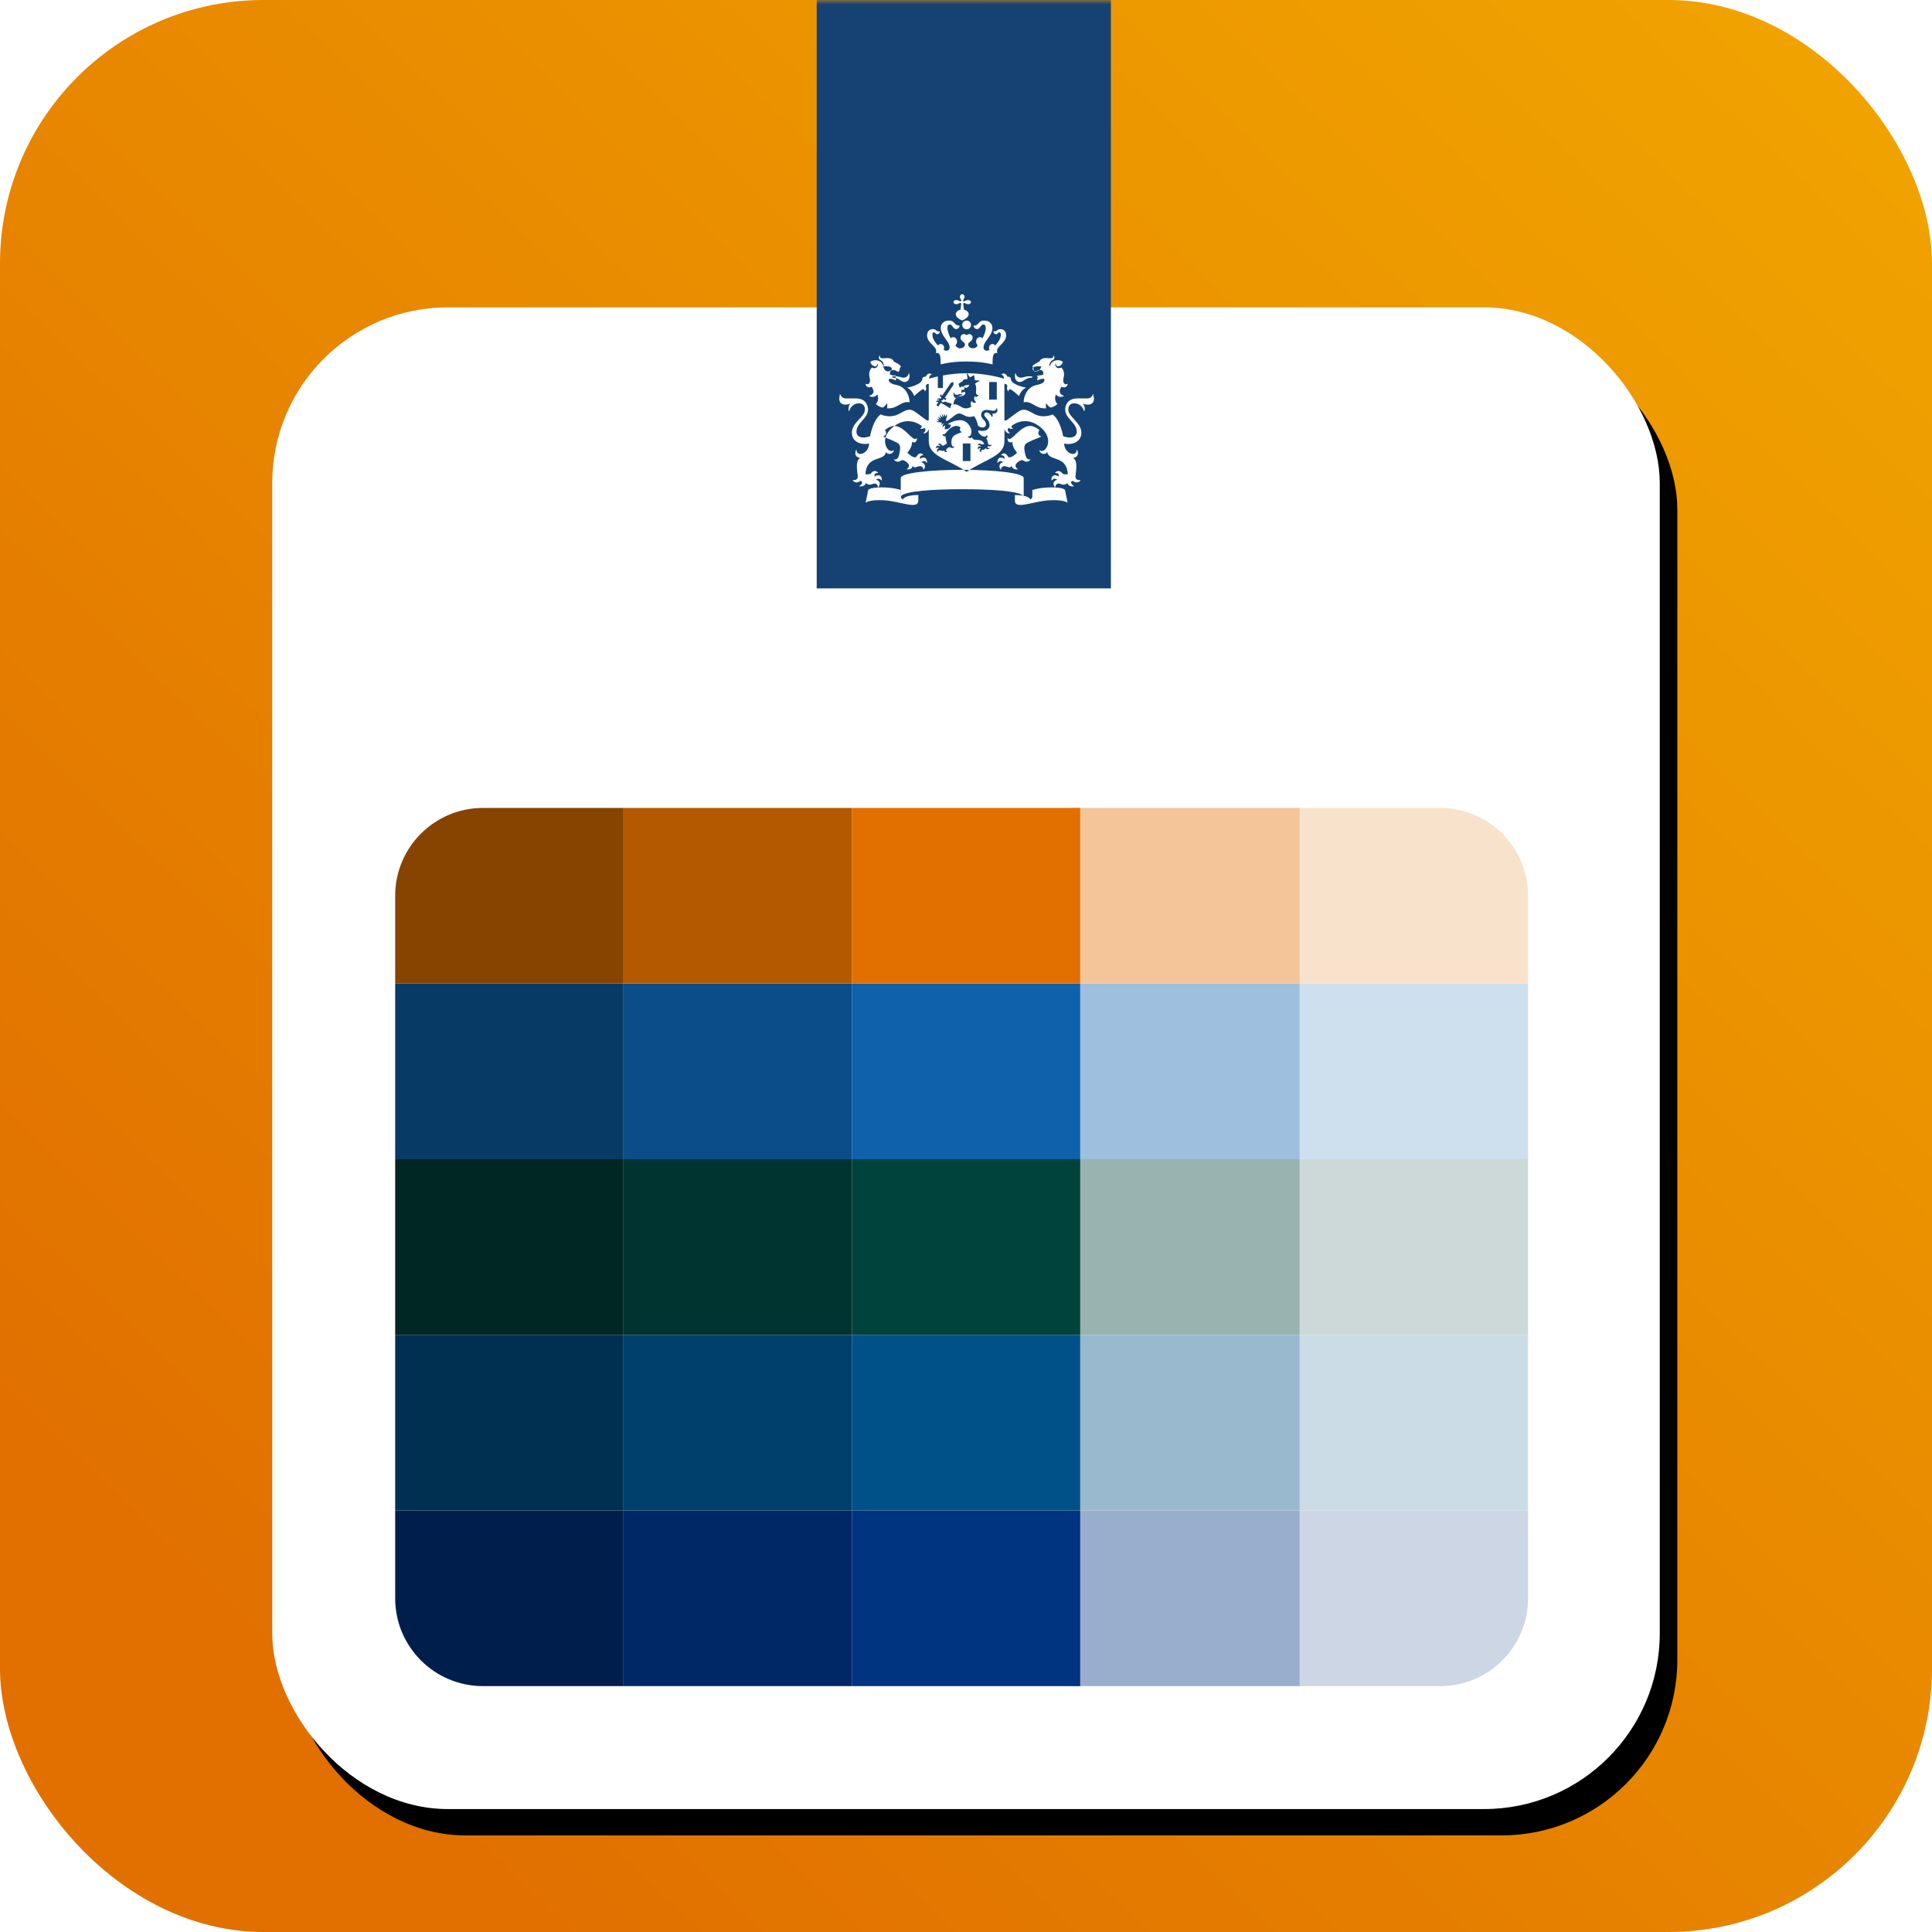 <svg xmlns="http://www.w3.org/2000/svg" xmlns:xlink="http://www.w3.org/1999/xlink" width="220" height="220" viewBox="0 0 220 220"><defs><rect id="a" width="220" height="220" x="0" y="0" rx="30"/><rect id="d" width="158" height="171" x="31" y="35" rx="20"/><linearGradient id="b" x1="104.332%" x2="15.137%" y1="-6.128%" y2="86.991%"><stop offset="0%" stop-color="#F2A900"/><stop offset="100%" stop-color="#E17000"/></linearGradient><filter id="e" width="120.9%" height="119.3%" x="-9.2%" y="-7.9%" filterUnits="objectBoundingBox"><feOffset dx="2" dy="3" in="SourceAlpha" result="shadowOffsetOuter1"/><feGaussianBlur in="shadowOffsetOuter1" result="shadowBlurOuter1" stdDeviation="5"/><feColorMatrix in="shadowBlurOuter1" values="0 0 0 0 0.629 0 0 0 0 0.339 0 0 0 0 0.075 0 0 0 0.512 0"/></filter></defs><g fill="none" fill-rule="evenodd"><mask id="c" fill="#fff"><use xlink:href="#a"/></mask><use xlink:href="#a" fill="url(#b)"/><g mask="url(#c)"><use xlink:href="#d" fill="#000" filter="url(#e)"/><use xlink:href="#d" fill="#FFF"/></g><g mask="url(#c)"><g transform="translate(45)"><g transform="translate(0 92)"><path fill="#CCD6E5" d="M103,80 L129,80 L129,90 C129,95.523 124.523,100 119,100 L103,100 L103,100 L103,80 Z"/><rect width="26" height="20" x="77" y="80" fill="#99ADCC"/><rect width="26" height="20" x="52" y="80" fill="#003380"/><rect width="26" height="20" x="26" y="80" fill="#002866"/><path fill="#001E4C" d="M0,80 L26,80 L26,100 L10,100 C4.477,100 3.38176876e-16,95.523 0,90 L0,80 L0,80 Z"/><rect width="26" height="20" x="103" y="60" fill="#CCDCE7"/><rect width="26" height="20" x="77" y="60" fill="#99B9CF"/><rect width="26" height="20" x="52" y="60" fill="#005187"/><rect width="26" height="20" x="26" y="60" fill="#00406C"/><rect width="26" height="20" y="60" fill="#003051"/><rect width="26" height="20" x="103" y="40" fill="#CCD9D8"/><rect width="26" height="20" x="77" y="40" fill="#99B3B1"/><rect width="26" height="20" x="52" y="40" fill="#00423C"/><rect width="26" height="20" x="26" y="40" fill="#003430"/><rect width="26" height="20" y="40" fill="#002724"/><rect width="26" height="20" x="103" y="20" fill="#CEDFEE"/><rect width="26" height="20" x="77" y="20" fill="#9EBFDD"/><rect width="26" height="20" x="52" y="20" fill="#0E61AA"/><rect width="26" height="20" x="26" y="20" fill="#0B4D88"/><rect width="26" height="20" y="20" fill="#083A66"/><path fill="#F9E2CC" d="M103,0 L119,0 C124.523,-1.01453063e-15 129,4.477 129,10 L129,20 L129,20 L103,20 L103,0 Z"/><rect width="26" height="20" x="77" fill="#F3C599"/><rect width="26" height="20" x="52" fill="#E17000"/><rect width="26" height="20" x="26" fill="#B45900"/><path fill="#874300" d="M10,0 L26,0 L26,0 L26,20 L0,20 L0,10 C-6.76353751e-16,4.477 4.477,6.76353751e-16 10,0 Z"/></g><rect width="33.5" height="67" x="48" fill="#154273" fill-rule="nonzero"/><path fill="#FFF" d="M65.505,52.5 L64.635,52.5 L64.635,50.5 L65.505,50.5 L65.505,52.5 Z M68.505,45.5 L67.635,45.5 L67.635,43.5 L68.505,43.5 L68.505,45.5 Z M56.95,42.848 C56.898,42.848 56.57,42.848 56.57,42.937 C56.57,43.026 56.723,42.987 56.95,43.036 C57.46,43.154 57.658,43.5 58.015,43.5 C58.336,43.5 58.672,43.204 58.541,42.572 C58.519,42.463 58.475,42.493 58.46,42.562 C58.409,42.848 58.154,43.006 57.884,43.006 C57.548,43.006 57.482,42.848 56.95,42.848 Z M54.253,44.036 C54.303,44.107 54.817,44.788 54.027,45.051 C53.99,45.064 53.984,45.096 54.034,45.122 C54.616,45.373 54.898,44.91 54.898,44.91 C55.193,45.604 54.742,45.984 54.742,45.984 C54.804,46.106 55.086,46.318 55.506,46.414 C55.669,46.324 55.895,46.157 55.989,45.9 C55.989,45.9 56.101,46.202 56.001,46.491 C57.192,46.601 57.611,45.624 58.532,45.804 C58.557,45.81 58.57,45.791 58.57,45.765 C58.57,45.161 58.213,44.062 57.073,43.837 C55.938,43.612 56.245,43.136 56.245,43.136 C56.722,43.117 56.997,43.329 56.997,43.329 C57.085,43.181 56.96,43.027 56.96,43.027 C57.004,42.969 57.029,42.769 57.029,42.769 C56.49,42.769 56.352,42.647 56.352,42.647 C56.271,42.319 56.49,41.857 57.292,42.352 C57.492,42.172 57.474,41.889 57.474,41.889 C57.536,41.857 57.574,41.76 57.574,41.722 C57.574,41.587 56.935,41.22 56.772,41.175 C56.734,40.976 56.484,40.693 55.732,40.796 C55.375,40.841 55.118,40.744 55.237,40.532 C55.255,40.494 55.193,40.487 55.161,40.526 C55.08,40.609 54.967,40.847 55.274,41.008 C55.619,41.188 55.638,41.542 55.644,41.593 C55.65,41.67 55.562,41.677 55.544,41.599 C55.387,41.002 54.585,40.873 54.115,41.188 C54.14,41.509 54.479,41.722 54.66,41.722 C54.767,41.722 54.911,41.612 54.911,41.464 C54.911,41.394 54.948,41.4 54.967,41.458 C55.042,41.67 54.735,42.114 54.284,41.844 C53.821,42.319 54.009,42.911 54.052,43.123 C54.134,43.509 53.952,43.888 53.608,43.714 C53.589,43.708 53.57,43.702 53.57,43.74 C53.576,43.972 53.883,44.248 54.253,44.036 Z M56.57,42.059 C56.237,42.449 55.703,42.359 55.57,41.719 C56.256,41.679 56.541,41.749 56.57,42.059 Z M71.256,43.006 C70.986,43.006 70.731,42.848 70.68,42.562 C70.665,42.493 70.621,42.463 70.599,42.572 C70.468,43.204 70.804,43.5 71.125,43.5 C71.482,43.5 71.68,43.154 72.19,43.036 C72.417,42.987 72.57,43.036 72.57,42.937 C72.57,42.848 72.242,42.848 72.19,42.848 C71.665,42.848 71.592,43.006 71.256,43.006 Z M76.57,43.737 C76.57,43.699 76.551,43.705 76.532,43.712 C76.188,43.885 76.006,43.512 76.088,43.12 C76.131,42.901 76.319,42.316 75.856,41.84 C75.398,42.11 75.091,41.666 75.173,41.454 C75.192,41.396 75.229,41.39 75.229,41.46 C75.229,41.608 75.373,41.718 75.48,41.718 C75.661,41.718 76,41.505 76.025,41.184 C75.555,40.868 74.753,40.997 74.596,41.595 C74.578,41.673 74.49,41.666 74.496,41.589 C74.496,41.537 74.521,41.184 74.866,41.004 C75.179,40.843 75.066,40.605 74.979,40.521 C74.947,40.489 74.878,40.495 74.903,40.528 C75.022,40.74 74.765,40.836 74.415,40.791 C73.663,40.688 73.418,40.978 73.375,41.171 C73.212,41.216 72.573,41.582 72.573,41.718 C72.573,41.756 72.61,41.859 72.673,41.885 C72.673,41.885 72.66,42.161 72.854,42.348 C73.65,41.853 73.876,42.316 73.794,42.644 C73.794,42.644 73.65,42.76 73.111,42.766 C73.111,42.766 73.136,42.965 73.18,43.023 C73.18,43.023 73.055,43.184 73.143,43.326 C73.143,43.326 73.418,43.113 73.895,43.133 C73.895,43.133 74.202,43.609 73.067,43.834 C71.933,44.059 71.57,45.159 71.57,45.764 C71.57,45.796 71.583,45.809 71.608,45.802 C72.529,45.628 72.948,46.606 74.139,46.49 C74.032,46.201 74.151,45.899 74.151,45.899 C74.245,46.156 74.471,46.33 74.634,46.413 C75.06,46.317 75.336,46.111 75.398,45.982 C75.398,45.982 74.947,45.603 75.242,44.908 C75.242,44.908 75.524,45.371 76.106,45.12 C76.156,45.095 76.144,45.062 76.113,45.05 C75.323,44.786 75.837,44.104 75.887,44.033 C76.257,44.258 76.57,43.982 76.57,43.737 Z M73.57,41.719 C73.437,42.359 72.903,42.449 72.57,42.059 C72.599,41.749 72.894,41.679 73.57,41.719 Z M64.308,33.794 C64.308,33.908 64.364,34.008 64.403,34.066 C64.491,34.18 64.475,34.245 64.435,34.28 C64.395,34.316 64.324,34.331 64.197,34.252 C64.133,34.209 64.022,34.166 63.895,34.166 C63.681,34.166 63.57,34.295 63.57,34.402 C63.57,34.51 63.681,34.638 63.895,34.638 C64.022,34.638 64.133,34.588 64.197,34.553 C64.324,34.474 64.395,34.488 64.435,34.524 C64.475,34.56 64.419,34.953 64.364,35.268 C64.007,35.34 63.832,35.598 63.832,35.748 C63.832,36.142 64.292,36.364 64.57,36.5 C64.84,36.371 65.308,36.142 65.308,35.748 C65.308,35.598 65.133,35.333 64.776,35.268 C64.729,34.961 64.665,34.56 64.705,34.524 C64.745,34.488 64.816,34.474 64.943,34.553 C65.007,34.595 65.118,34.638 65.245,34.638 C65.459,34.638 65.57,34.51 65.57,34.402 C65.57,34.295 65.459,34.166 65.245,34.166 C65.118,34.166 65.007,34.216 64.943,34.252 C64.816,34.331 64.745,34.316 64.705,34.28 C64.665,34.245 64.649,34.18 64.737,34.066 C64.784,34.008 64.832,33.908 64.832,33.794 C64.832,33.6 64.689,33.5 64.57,33.5 C64.451,33.5 64.308,33.6 64.308,33.794 Z M65.07,36.5 C64.794,36.5 64.57,36.724 64.57,37 C64.57,37.276 64.794,37.5 65.07,37.5 C65.346,37.5 65.57,37.276 65.57,37 C65.57,36.724 65.346,36.5 65.07,36.5 Z M65.066,41.165 C66.96,41.165 68.024,41.5 68.024,41.5 C68.031,40.613 68.031,40.12 68.577,40.193 C68.279,39.45 69.57,39.154 69.57,38.189 C69.57,37.551 69.081,37.479 68.939,37.479 C68.513,37.479 68.577,37.735 68.215,37.735 C68.173,37.735 68.123,37.722 68.123,37.755 C68.123,37.867 68.222,38.057 68.393,38.057 C68.62,38.057 68.62,37.847 68.79,37.847 C68.861,37.847 68.967,37.899 68.967,38.116 C68.967,38.53 68.676,38.984 68.329,39.338 C68.251,39.24 68.144,39.174 68.01,39.174 C67.804,39.174 67.627,39.371 67.627,39.614 C67.627,39.706 67.641,39.772 67.676,39.844 C67.563,39.903 67.457,39.936 67.386,39.936 C67.23,39.936 66.996,39.877 66.996,39.562 C66.996,38.859 68.01,38.241 68.01,37.348 C68.01,36.92 67.705,36.5 67.059,36.5 C66.371,36.5 66.499,37.078 65.903,37.078 C65.875,37.078 65.854,37.085 65.854,37.111 C65.854,37.15 65.96,37.472 66.265,37.472 C66.591,37.472 66.683,36.947 66.981,36.947 C67.088,36.947 67.251,37.006 67.251,37.361 C67.251,37.637 67.102,38.09 66.889,38.517 C66.811,38.445 66.705,38.392 66.591,38.392 C66.336,38.392 66.152,38.622 66.152,38.892 C66.152,39.062 66.222,39.233 66.35,39.338 C66.201,39.516 66.045,39.66 65.84,39.66 C65.428,39.66 65.251,39.443 65.251,39.207 C65.251,38.951 65.754,38.859 65.754,38.465 C65.754,38.195 65.563,38.044 65.386,38.044 C65.187,38.044 65.088,38.162 65.066,38.162 C65.045,38.162 64.946,38.044 64.747,38.044 C64.563,38.044 64.379,38.195 64.379,38.465 C64.379,38.859 64.882,38.957 64.882,39.207 C64.882,39.443 64.698,39.66 64.293,39.66 C64.088,39.66 63.932,39.516 63.783,39.338 C63.91,39.227 63.981,39.062 63.981,38.892 C63.981,38.616 63.797,38.392 63.542,38.392 C63.421,38.392 63.322,38.445 63.244,38.517 C63.031,38.083 62.882,37.637 62.882,37.361 C62.882,37.006 63.045,36.947 63.152,36.947 C63.442,36.947 63.535,37.472 63.868,37.472 C64.173,37.472 64.279,37.15 64.279,37.111 C64.279,37.091 64.258,37.078 64.23,37.078 C63.634,37.078 63.761,36.5 63.074,36.5 C62.435,36.5 62.123,36.92 62.123,37.348 C62.123,38.241 63.137,38.859 63.137,39.562 C63.137,39.877 62.903,39.936 62.747,39.936 C62.669,39.936 62.57,39.903 62.457,39.844 C62.492,39.765 62.506,39.706 62.506,39.614 C62.506,39.371 62.329,39.174 62.123,39.174 C61.996,39.174 61.889,39.24 61.811,39.338 C61.464,38.984 61.173,38.53 61.173,38.116 C61.173,37.906 61.279,37.847 61.35,37.847 C61.513,37.847 61.52,38.057 61.747,38.057 C61.918,38.057 62.017,37.867 62.017,37.755 C62.017,37.722 61.967,37.735 61.925,37.735 C61.563,37.735 61.627,37.479 61.201,37.479 C61.059,37.479 60.57,37.551 60.57,38.189 C60.57,39.161 61.861,39.45 61.563,40.193 C62.109,40.12 62.102,40.613 62.116,41.5 C62.109,41.5 63.173,41.165 65.066,41.165 Z M61.791,42.867 C61.302,42.974 60.953,43.074 60.799,43.121 C60.806,42.907 60.886,42.707 61.081,42.667 C61.108,42.66 61.114,42.627 61.087,42.613 C60.652,42.326 60.424,42.874 60.418,42.894 C60.263,42.88 60.029,42.927 60.029,43.134 C60.029,43.755 58.609,44.095 58.281,44.148 C58.863,44.368 59.105,45.103 59.105,45.103 C59.527,44.682 60.016,44.315 60.129,44.315 C60.243,44.315 60.284,44.455 60.29,44.535 C60.29,44.562 60.317,44.569 60.337,44.549 C60.558,44.222 60.451,44.148 60.431,44.048 C60.418,43.975 60.438,43.688 60.759,43.721 L60.759,47.852 L60.592,47.885 C60.518,47.899 59.908,47.385 59.218,46.904 C58.522,46.424 58.153,46.711 57.363,47.138 C56.324,47.698 55.279,47.191 55.279,47.191 C54.388,47.825 54.08,49.667 54.08,49.667 C53.899,49.74 53.605,49.82 53.33,49.82 C52.647,49.82 52.526,49.407 52.526,49.166 C52.526,48.119 53.846,47.672 53.846,46.637 C53.846,46.384 53.732,45.369 52.466,45.369 C52.305,45.369 51.34,45.369 51.334,45.369 C50.858,45.369 50.744,45.029 50.677,44.902 C50.65,44.849 50.603,44.882 50.624,44.922 C50.657,45.009 50.57,45.143 50.57,45.403 C50.57,45.823 50.818,46.077 51.28,46.077 C51.488,46.077 51.689,46.017 51.749,45.977 C51.789,45.95 51.816,45.99 51.796,46.017 C51.595,46.25 51.582,46.691 51.662,46.791 C51.682,46.818 51.709,46.811 51.709,46.791 C51.823,46.35 52.238,45.93 52.801,45.93 C53.491,45.93 53.484,46.511 53.484,46.651 C53.484,47.492 52.004,48.105 52.004,49.267 C52.004,50.441 53.25,50.688 53.966,50.508 C53.926,51.682 52.573,52.083 52.533,51.242 C52.533,51.202 52.499,51.195 52.479,51.248 C52.312,51.662 52.379,52.029 52.901,52.143 C52.935,52.149 52.921,52.169 52.888,52.196 C52.365,52.523 52.647,53.818 52.673,54.198 C52.714,54.745 52.164,54.678 52.117,54.665 C52.097,54.658 52.071,54.665 52.111,54.712 C52.499,55.186 52.982,54.752 52.982,54.752 C53.343,54.865 53.122,55.172 52.874,55.332 C52.834,55.359 52.841,55.386 52.881,55.386 C52.935,55.392 53.497,55.439 53.598,54.992 C53.846,55.286 54.214,55.179 54.288,55.139 C54.395,55.086 54.924,54.892 54.971,55.479 C54.971,55.519 54.998,55.493 55.018,55.473 C55.413,54.972 54.991,54.665 54.75,54.632 C54.77,54.605 55.085,54.338 55.373,54.705 C55.393,54.732 55.413,54.739 55.413,54.685 C55.447,54.051 54.931,53.998 54.596,54.271 C54.583,54.205 54.469,53.851 54.971,53.864 C54.985,53.864 55.005,53.844 54.985,53.824 C54.596,53.411 54.275,53.784 54.194,53.878 C54.02,54.085 53.585,53.998 53.544,53.998 C53.678,51.802 55.621,52.583 55.889,51.515 C55.902,51.462 55.929,51.482 55.929,51.502 C56.003,51.762 56.659,51.796 56.78,51.289 C56.787,51.255 56.78,51.235 56.76,51.255 C56.197,51.816 54.931,50.067 56.659,48.646 C58.133,47.438 59.453,48.112 59.955,48.506 C59.982,48.679 59.875,48.739 59.808,48.759 C59.781,48.766 59.774,48.786 59.815,48.806 C59.955,48.859 60.15,48.839 60.243,48.713 C60.558,48.933 60.29,49.213 60.163,49.287 C60.129,49.307 60.143,49.327 60.17,49.333 C60.458,49.387 60.699,49.093 60.712,48.92 L60.759,48.946 L60.759,50.194 C60.759,51.969 62.816,52.216 65.073,53.718 C67.331,52.209 69.381,51.969 69.381,50.194 L69.381,48.946 L69.428,48.92 C69.441,49.086 69.676,49.387 69.97,49.333 C69.997,49.327 70.011,49.307 69.977,49.287 C69.85,49.206 69.575,48.933 69.897,48.713 C69.99,48.846 70.185,48.859 70.325,48.806 C70.366,48.793 70.359,48.766 70.332,48.759 C70.265,48.739 70.158,48.679 70.185,48.506 C70.687,48.105 72.007,47.431 73.481,48.646 C75.209,50.067 73.943,51.809 73.38,51.255 C73.353,51.228 73.353,51.255 73.36,51.289 C73.481,51.802 74.137,51.762 74.211,51.502 C74.217,51.482 74.244,51.462 74.251,51.515 C74.519,52.583 76.455,51.802 76.596,53.998 C76.555,54.004 76.12,54.085 75.946,53.878 C75.872,53.791 75.551,53.411 75.155,53.824 C75.129,53.851 75.155,53.864 75.169,53.864 C75.671,53.851 75.564,54.205 75.544,54.271 C75.209,53.998 74.693,54.051 74.727,54.685 C74.727,54.732 74.747,54.732 74.767,54.705 C75.055,54.338 75.37,54.605 75.39,54.632 C75.155,54.665 74.727,54.972 75.122,55.473 C75.142,55.493 75.162,55.519 75.169,55.479 C75.222,54.892 75.745,55.079 75.852,55.139 C75.926,55.179 76.294,55.286 76.542,54.992 C76.643,55.439 77.205,55.392 77.259,55.386 C77.299,55.386 77.299,55.359 77.266,55.332 C77.024,55.172 76.797,54.865 77.158,54.752 C77.158,54.752 77.641,55.186 78.029,54.712 C78.063,54.672 78.043,54.658 78.023,54.665 C77.976,54.678 77.426,54.745 77.467,54.198 C77.493,53.818 77.775,52.523 77.252,52.196 C77.219,52.176 77.205,52.156 77.239,52.143 C77.761,52.029 77.828,51.662 77.661,51.248 C77.641,51.195 77.607,51.208 77.607,51.242 C77.567,52.083 76.22,51.682 76.174,50.508 C76.897,50.695 78.136,50.441 78.136,49.267 C78.136,48.112 76.656,47.492 76.656,46.651 C76.656,46.511 76.649,45.93 77.339,45.93 C77.902,45.93 78.317,46.35 78.431,46.791 C78.438,46.811 78.458,46.818 78.478,46.791 C78.558,46.684 78.545,46.25 78.344,46.017 C78.324,45.997 78.344,45.95 78.391,45.977 C78.451,46.017 78.652,46.077 78.86,46.077 C79.322,46.077 79.57,45.823 79.57,45.403 C79.57,45.143 79.476,45.009 79.516,44.922 C79.537,44.882 79.483,44.856 79.463,44.902 C79.396,45.036 79.275,45.369 78.806,45.369 C78.8,45.369 77.835,45.369 77.674,45.369 C76.408,45.369 76.294,46.39 76.294,46.637 C76.294,47.672 77.614,48.119 77.614,49.166 C77.614,49.413 77.487,49.82 76.81,49.82 C76.529,49.82 76.234,49.74 76.06,49.667 C76.06,49.667 75.758,47.832 74.861,47.191 C74.861,47.191 73.816,47.698 72.777,47.138 C71.987,46.711 71.612,46.424 70.915,46.904 C70.218,47.385 69.615,47.899 69.542,47.885 L69.374,47.852 L69.374,43.721 C69.696,43.688 69.716,43.975 69.702,44.048 C69.682,44.142 69.582,44.222 69.796,44.549 C69.816,44.575 69.836,44.562 69.843,44.535 C69.85,44.455 69.897,44.315 70.004,44.315 C70.111,44.315 70.607,44.682 71.029,45.103 C71.029,45.103 71.27,44.375 71.853,44.148 C71.524,44.095 70.104,43.755 70.104,43.134 C70.104,42.927 69.87,42.88 69.716,42.894 C69.709,42.874 69.475,42.326 69.046,42.613 C69.026,42.627 69.026,42.66 69.053,42.667 C69.247,42.714 69.327,42.907 69.334,43.121 C68.919,42.994 67.157,42.5 65.067,42.5 C64.048,42.5 63.117,42.62 62.374,42.754 L62.374,44.182 L61.791,44.182 L61.791,42.867 L61.791,42.867 M57.833,56.868 C57.685,56.817 57.589,56.732 57.589,56.556 L57.589,55.801 C57.346,55.727 56.679,55.5 55.339,55.5 C54.23,55.5 53.884,55.721 53.865,55.801 L53.57,57.237 C53.57,57.237 54.019,56.874 55.628,56.965 C57.564,57.072 59.57,58.088 59.57,57.004 L59.57,56.368 C58.057,56.374 57.833,56.806 57.833,56.868 Z M70.57,56.373 L70.57,57.008 C70.57,58.084 72.576,57.076 74.512,56.968 C76.121,56.877 76.57,57.24 76.57,57.24 L76.275,55.8 C76.262,55.721 75.91,55.5 74.801,55.5 C73.467,55.5 72.801,55.727 72.551,55.8 L72.551,56.554 C72.551,56.724 72.455,56.809 72.307,56.866 C72.314,56.804 72.089,56.373 70.57,56.373 Z M64.577,55.708 C67.814,55.708 71.098,55.903 71.523,56.48 C71.557,56.527 71.57,56.48 71.57,56.441 L71.57,54.428 C71.57,53.843 68.18,53.5 64.57,53.5 C60.96,53.5 57.57,53.843 57.57,54.428 L57.57,56.441 C57.57,56.473 57.583,56.519 57.617,56.48 C58.062,55.911 61.346,55.708 64.577,55.708 Z M62.273,48.144 L61.96,48.064 L61.934,48.101 L61.57,47.947 C61.57,47.947 61.838,47.947 61.896,47.947 C61.928,47.947 61.928,47.929 61.915,47.916 C61.768,47.775 61.634,47.652 61.634,47.652 C61.634,47.652 61.781,47.707 61.992,47.781 C62.017,47.787 62.024,47.775 62.011,47.756 C61.909,47.615 61.768,47.418 61.768,47.418 C61.768,47.418 62.062,47.609 62.12,47.646 C62.139,47.658 62.152,47.646 62.145,47.627 C62.069,47.443 61.979,47.227 61.979,47.227 L62.299,47.523 C62.312,47.535 62.331,47.529 62.324,47.51 C62.292,47.369 62.235,47.11 62.235,47.11 L62.471,47.443 C62.484,47.461 62.503,47.455 62.503,47.436 C62.503,47.369 62.51,47.073 62.51,47.073 C62.51,47.073 62.612,47.295 62.657,47.406 C62.67,47.43 62.682,47.43 62.695,47.399 C62.708,47.363 62.817,47.116 62.817,47.116 L62.829,47.498 L62.778,47.51 L62.714,47.966 C63.181,47.861 63.769,47.086 64.217,47.086 C64.754,47.086 64.945,47.689 65.93,47.381 C66.179,47.738 66.269,48.046 66.365,48.47 C66.748,48.815 67.279,48.698 67.279,48.335 C67.279,47.843 66.723,47.75 66.723,47.233 C66.723,47.006 66.889,46.673 67.343,46.673 C67.586,46.673 67.937,46.772 68.142,46.772 C68.385,46.772 68.436,46.606 68.461,46.532 C68.481,46.483 68.551,46.495 68.544,46.538 C68.538,46.587 68.57,46.655 68.57,46.766 C68.57,47.092 68.078,47.135 68.02,47.092 C67.995,47.073 67.975,47.098 67.995,47.116 C68.071,47.172 68.052,47.369 67.963,47.492 C67.95,47.504 67.937,47.504 67.937,47.492 C67.886,47.258 67.598,46.969 67.349,46.969 C67.259,46.969 67.074,47.018 67.074,47.227 C67.074,47.516 67.681,47.787 67.681,48.39 C67.681,49.018 67.036,49.172 66.384,49.012 C66.403,49.609 67.33,49.959 67.349,49.535 C67.349,49.504 67.368,49.522 67.375,49.535 C67.509,49.719 67.451,49.855 67.272,49.928 C67.432,49.996 67.464,50.31 67.509,50.501 C67.579,50.784 67.886,50.624 67.905,50.618 C67.924,50.605 67.931,50.618 67.918,50.636 C67.803,50.925 67.49,50.815 67.49,50.815 C67.33,50.925 67.522,51.024 67.669,51.067 C67.688,51.073 67.688,51.085 67.675,51.098 C67.566,51.135 67.336,51.208 67.221,51.018 C67.138,51.215 66.965,51.208 66.902,51.208 C66.78,51.208 66.703,51.325 66.729,51.485 C66.729,51.498 66.723,51.504 66.71,51.498 C66.428,51.319 66.588,51.104 66.703,51.048 C66.684,51.036 66.486,50.956 66.403,51.178 C66.396,51.196 66.384,51.196 66.377,51.178 C66.256,50.858 66.524,50.765 66.716,50.845 C66.703,50.802 66.601,50.642 66.345,50.698 C66.333,50.704 66.326,50.698 66.333,50.679 C66.377,50.581 66.499,50.439 66.735,50.581 C66.857,50.655 67.061,50.55 67.081,50.538 C66.665,49.744 65.866,50.408 65.681,49.787 C65.674,49.775 65.661,49.762 65.649,49.799 C65.604,49.928 65.252,49.941 65.188,49.682 C65.182,49.664 65.188,49.658 65.207,49.67 C65.259,49.719 65.367,49.762 65.514,49.565 C65.61,49.43 65.623,49.252 65.623,49.135 C65.623,48.655 65.124,47.843 64.344,47.843 C63.852,47.843 63.322,48.027 62.925,48.304 L63.29,48.384 C63.258,48.741 62.9,48.95 62.574,48.858 L62.631,48.452 C62.574,48.47 62.433,48.519 62.356,48.624 C62.35,48.63 62.337,48.63 62.337,48.618 C62.273,48.384 62.471,48.267 62.529,48.242 C62.535,48.236 62.535,48.236 62.523,48.236 C62.344,48.23 62.248,48.353 62.216,48.396 C62.209,48.402 62.203,48.402 62.203,48.396 C62.222,48.347 62.19,48.23 62.273,48.144 Z M62.479,51.267 C62.331,51.449 62.203,51.274 62.008,51.274 C61.826,51.274 61.792,51.428 61.792,51.489 C61.792,51.502 61.786,51.502 61.779,51.496 C61.57,51.213 61.806,51.059 61.941,51.039 C61.92,51.019 61.718,50.884 61.59,51.072 C61.584,51.086 61.57,51.079 61.57,51.066 C61.563,50.716 61.84,50.69 62.028,50.844 C62.062,50.71 61.974,50.622 61.826,50.616 C61.806,50.616 61.806,50.602 61.813,50.596 C61.873,50.528 61.934,50.502 61.994,50.502 C62.19,50.502 62.217,50.75 62.345,50.75 C62.533,50.75 62.809,50.495 62.83,50.468 C62.823,50.455 62.641,49.957 62.675,49.662 C62.675,49.649 62.668,49.649 62.661,49.655 C62.567,49.709 62.338,49.702 62.338,49.42 C62.338,49.4 62.345,49.393 62.358,49.413 C62.459,49.555 62.628,49.393 62.708,49.299 C62.796,49.199 63.281,48.5 63.921,48.5 C64.062,48.5 64.244,48.581 64.392,48.681 C64.17,48.95 64.392,49.205 64.554,49.172 C64.574,49.165 64.574,49.185 64.561,49.192 C63.712,49.507 63.335,49.635 63.335,50.347 C63.335,50.716 63.463,50.925 63.678,50.871 C63.692,50.864 63.698,50.871 63.685,50.884 C63.604,50.978 63.517,51.012 63.443,51.012 C63.267,51.012 63.234,50.918 63.139,50.918 C63.045,50.918 62.729,51.106 62.729,51.261 C62.729,51.321 62.769,51.402 62.877,51.469 C62.884,51.475 62.877,51.482 62.877,51.482 C62.782,51.482 62.533,51.502 62.479,51.267 Z M65.386,43.843 C64.996,43.823 64.736,43.903 64.756,44.033 C64.946,44.233 65.196,44.213 65.386,43.843 Z M64.123,44.924 C64.316,44.854 64.523,44.884 64.55,44.894 C64.578,44.904 64.578,44.974 64.543,44.984 C64.143,45.054 64.123,45.324 63.867,45.324 C63.702,45.324 63.516,45.074 63.585,44.714 C63.592,44.664 63.619,44.664 63.626,44.714 C63.654,44.874 63.812,45.044 64.123,44.924 Z M58.923,53.063 C59.174,53.401 59.419,53.083 59.757,53.083 C59.922,53.083 60.12,53.139 60.153,53.484 C60.153,53.505 60.167,53.505 60.186,53.484 C60.55,52.966 60.133,52.676 59.895,52.634 C59.948,52.586 60.299,52.358 60.53,52.696 C60.544,52.717 60.57,52.71 60.57,52.683 C60.57,52.026 60.1,51.977 59.757,52.261 C59.69,52.005 59.876,51.839 60.114,51.839 C60.14,51.839 60.153,51.818 60.14,51.805 C59.717,51.334 59.406,51.929 59.333,52.019 C59.168,52.254 58.566,51.811 58.321,51.549 C58.321,51.549 58.85,50.968 58.85,50.436 C58.85,50.401 58.844,50.36 58.844,50.339 C58.844,50.325 58.85,50.318 58.864,50.325 C58.917,50.36 58.989,50.38 59.062,50.38 C59.181,50.38 59.413,50.339 59.413,49.89 C59.413,49.855 59.399,49.855 59.386,49.876 C59.32,49.973 59.254,49.993 59.201,49.993 C58.771,49.993 57.878,48.5 56.82,48.5 C56.542,48.5 56.02,48.707 55.762,49.005 C55.887,49.081 55.914,49.247 55.901,49.364 C55.881,49.551 55.735,49.648 55.59,49.689 C55.563,49.696 55.563,49.717 55.59,49.731 C56.126,49.945 57.091,50.325 57.316,50.526 C57.574,50.761 57.528,51.203 57.376,51.818 C57.23,52.406 56.919,52.33 56.8,52.309 C56.78,52.309 56.78,52.316 56.787,52.33 C56.926,52.51 57.091,52.572 57.237,52.572 C57.514,52.572 57.62,52.392 57.759,52.392 C57.997,52.392 58.507,52.752 58.507,53.028 C58.507,53.18 58.394,53.325 58.242,53.422 C58.235,53.429 58.235,53.443 58.249,53.443 C58.361,53.464 58.831,53.505 58.923,53.063 Z M70.895,53.443 C70.908,53.443 70.915,53.429 70.902,53.422 C70.756,53.319 70.637,53.18 70.637,53.028 C70.637,52.752 71.139,52.392 71.384,52.392 C71.529,52.392 71.628,52.572 71.906,52.572 C72.051,52.572 72.216,52.51 72.355,52.33 C72.368,52.316 72.361,52.302 72.341,52.309 C72.229,52.33 71.912,52.406 71.767,51.818 C71.615,51.203 71.562,50.761 71.826,50.526 C72.044,50.325 73.015,49.945 73.55,49.731 C73.577,49.717 73.577,49.696 73.55,49.689 C73.405,49.648 73.26,49.551 73.24,49.364 C73.227,49.247 73.253,49.088 73.378,49.005 C73.114,48.707 72.592,48.5 72.315,48.5 C71.258,48.5 70.367,49.993 69.937,49.993 C69.884,49.993 69.812,49.973 69.752,49.876 C69.739,49.855 69.726,49.855 69.726,49.89 C69.726,50.339 69.957,50.38 70.076,50.38 C70.142,50.38 70.221,50.36 70.274,50.325 C70.287,50.318 70.294,50.325 70.294,50.339 C70.294,50.36 70.287,50.401 70.287,50.436 C70.287,50.968 70.816,51.549 70.816,51.549 C70.578,51.811 69.977,52.247 69.805,52.019 C69.732,51.922 69.422,51.334 68.999,51.805 C68.986,51.825 68.993,51.839 69.026,51.839 C69.264,51.839 69.448,52.005 69.382,52.261 C69.039,51.977 68.57,52.026 68.57,52.683 C68.57,52.71 68.596,52.717 68.61,52.696 C68.834,52.358 69.191,52.586 69.237,52.634 C68.999,52.669 68.59,52.966 68.946,53.484 C68.96,53.505 68.973,53.505 68.98,53.484 C69.019,53.146 69.217,53.083 69.376,53.083 C69.706,53.083 69.95,53.401 70.208,53.063 C70.314,53.505 70.783,53.464 70.895,53.443 Z M62.322,45.594 C62.293,45.638 62.195,45.594 62.161,45.576 C62.155,45.57 62.149,45.576 62.155,45.582 C62.178,45.638 62.27,45.804 62.409,45.804 C62.472,45.804 62.564,45.767 62.587,45.718 C62.587,45.718 63.129,45.909 63.395,45.983 C63.291,46.13 63.227,46.309 63.21,46.5 C62.997,46.358 62.132,45.866 62.132,45.866 L61.867,46.26 C61.82,46.321 61.607,46.155 61.653,46.093 L61.855,45.792 C61.786,45.718 61.624,45.761 61.578,45.779 C61.572,45.779 61.567,45.779 61.572,45.767 C61.601,45.705 61.699,45.527 61.953,45.607 C61.953,45.44 61.722,45.496 61.659,45.514 C61.653,45.514 61.647,45.514 61.653,45.508 C61.717,45.434 61.907,45.274 62.114,45.41 L62.207,45.274 L62.022,45.065 L62.138,44.892 L62.27,45.077 L63.268,43.617 C63.291,43.58 63.493,43.518 63.562,43.5 C63.568,43.58 63.579,43.802 63.556,43.839 L62.576,45.311 L62.783,45.385 L62.668,45.557 L62.426,45.434 L62.322,45.594 Z M66.137,44.658 C66.137,44.814 66.219,45.041 66.402,44.97 C66.409,44.963 66.421,44.97 66.415,44.977 C66.39,45.147 66.112,45.303 65.991,45.104 C65.878,45.367 65.909,45.615 66.143,45.757 C66.156,45.764 66.156,45.785 66.143,45.799 C65.998,45.913 65.777,45.891 65.675,45.665 C65.479,45.828 65.505,46.182 65.625,46.302 C65.625,46.302 65.081,46.664 64.588,46.409 C64.259,46.232 63.994,46.005 63.57,46.047 C63.627,45.381 63.924,45.211 64.468,45.112 C64.904,45.034 64.955,44.807 64.898,44.637 C64.752,44.594 64.48,44.743 64.48,44.743 C64.43,44.651 64.499,44.559 64.499,44.559 C64.474,44.523 64.461,44.403 64.461,44.403 C64.765,44.403 64.822,44.325 64.822,44.325 C64.879,43.97 64.556,43.935 64.31,44.126 C64.196,44.013 64.215,43.864 64.215,43.864 C64.183,43.843 64.158,43.786 64.158,43.758 C64.158,43.673 64.518,43.446 64.613,43.417 C64.638,43.297 64.765,43.134 65.151,43.176 C65.195,43.063 65.119,42.645 65.075,42.538 C65.062,42.503 65.081,42.489 65.113,42.51 C65.245,42.602 65.378,42.957 65.473,42.964 C65.473,42.964 65.903,42.708 65.922,42.723 C65.941,42.737 66.004,43.276 66.004,43.276 C66.061,43.354 66.396,43.276 66.542,43.346 C66.579,43.368 66.579,43.396 66.542,43.403 C66.434,43.424 66.086,43.595 66.029,43.701 C66.232,44.034 66.137,44.523 66.137,44.658 Z"/></g></g></g></svg>